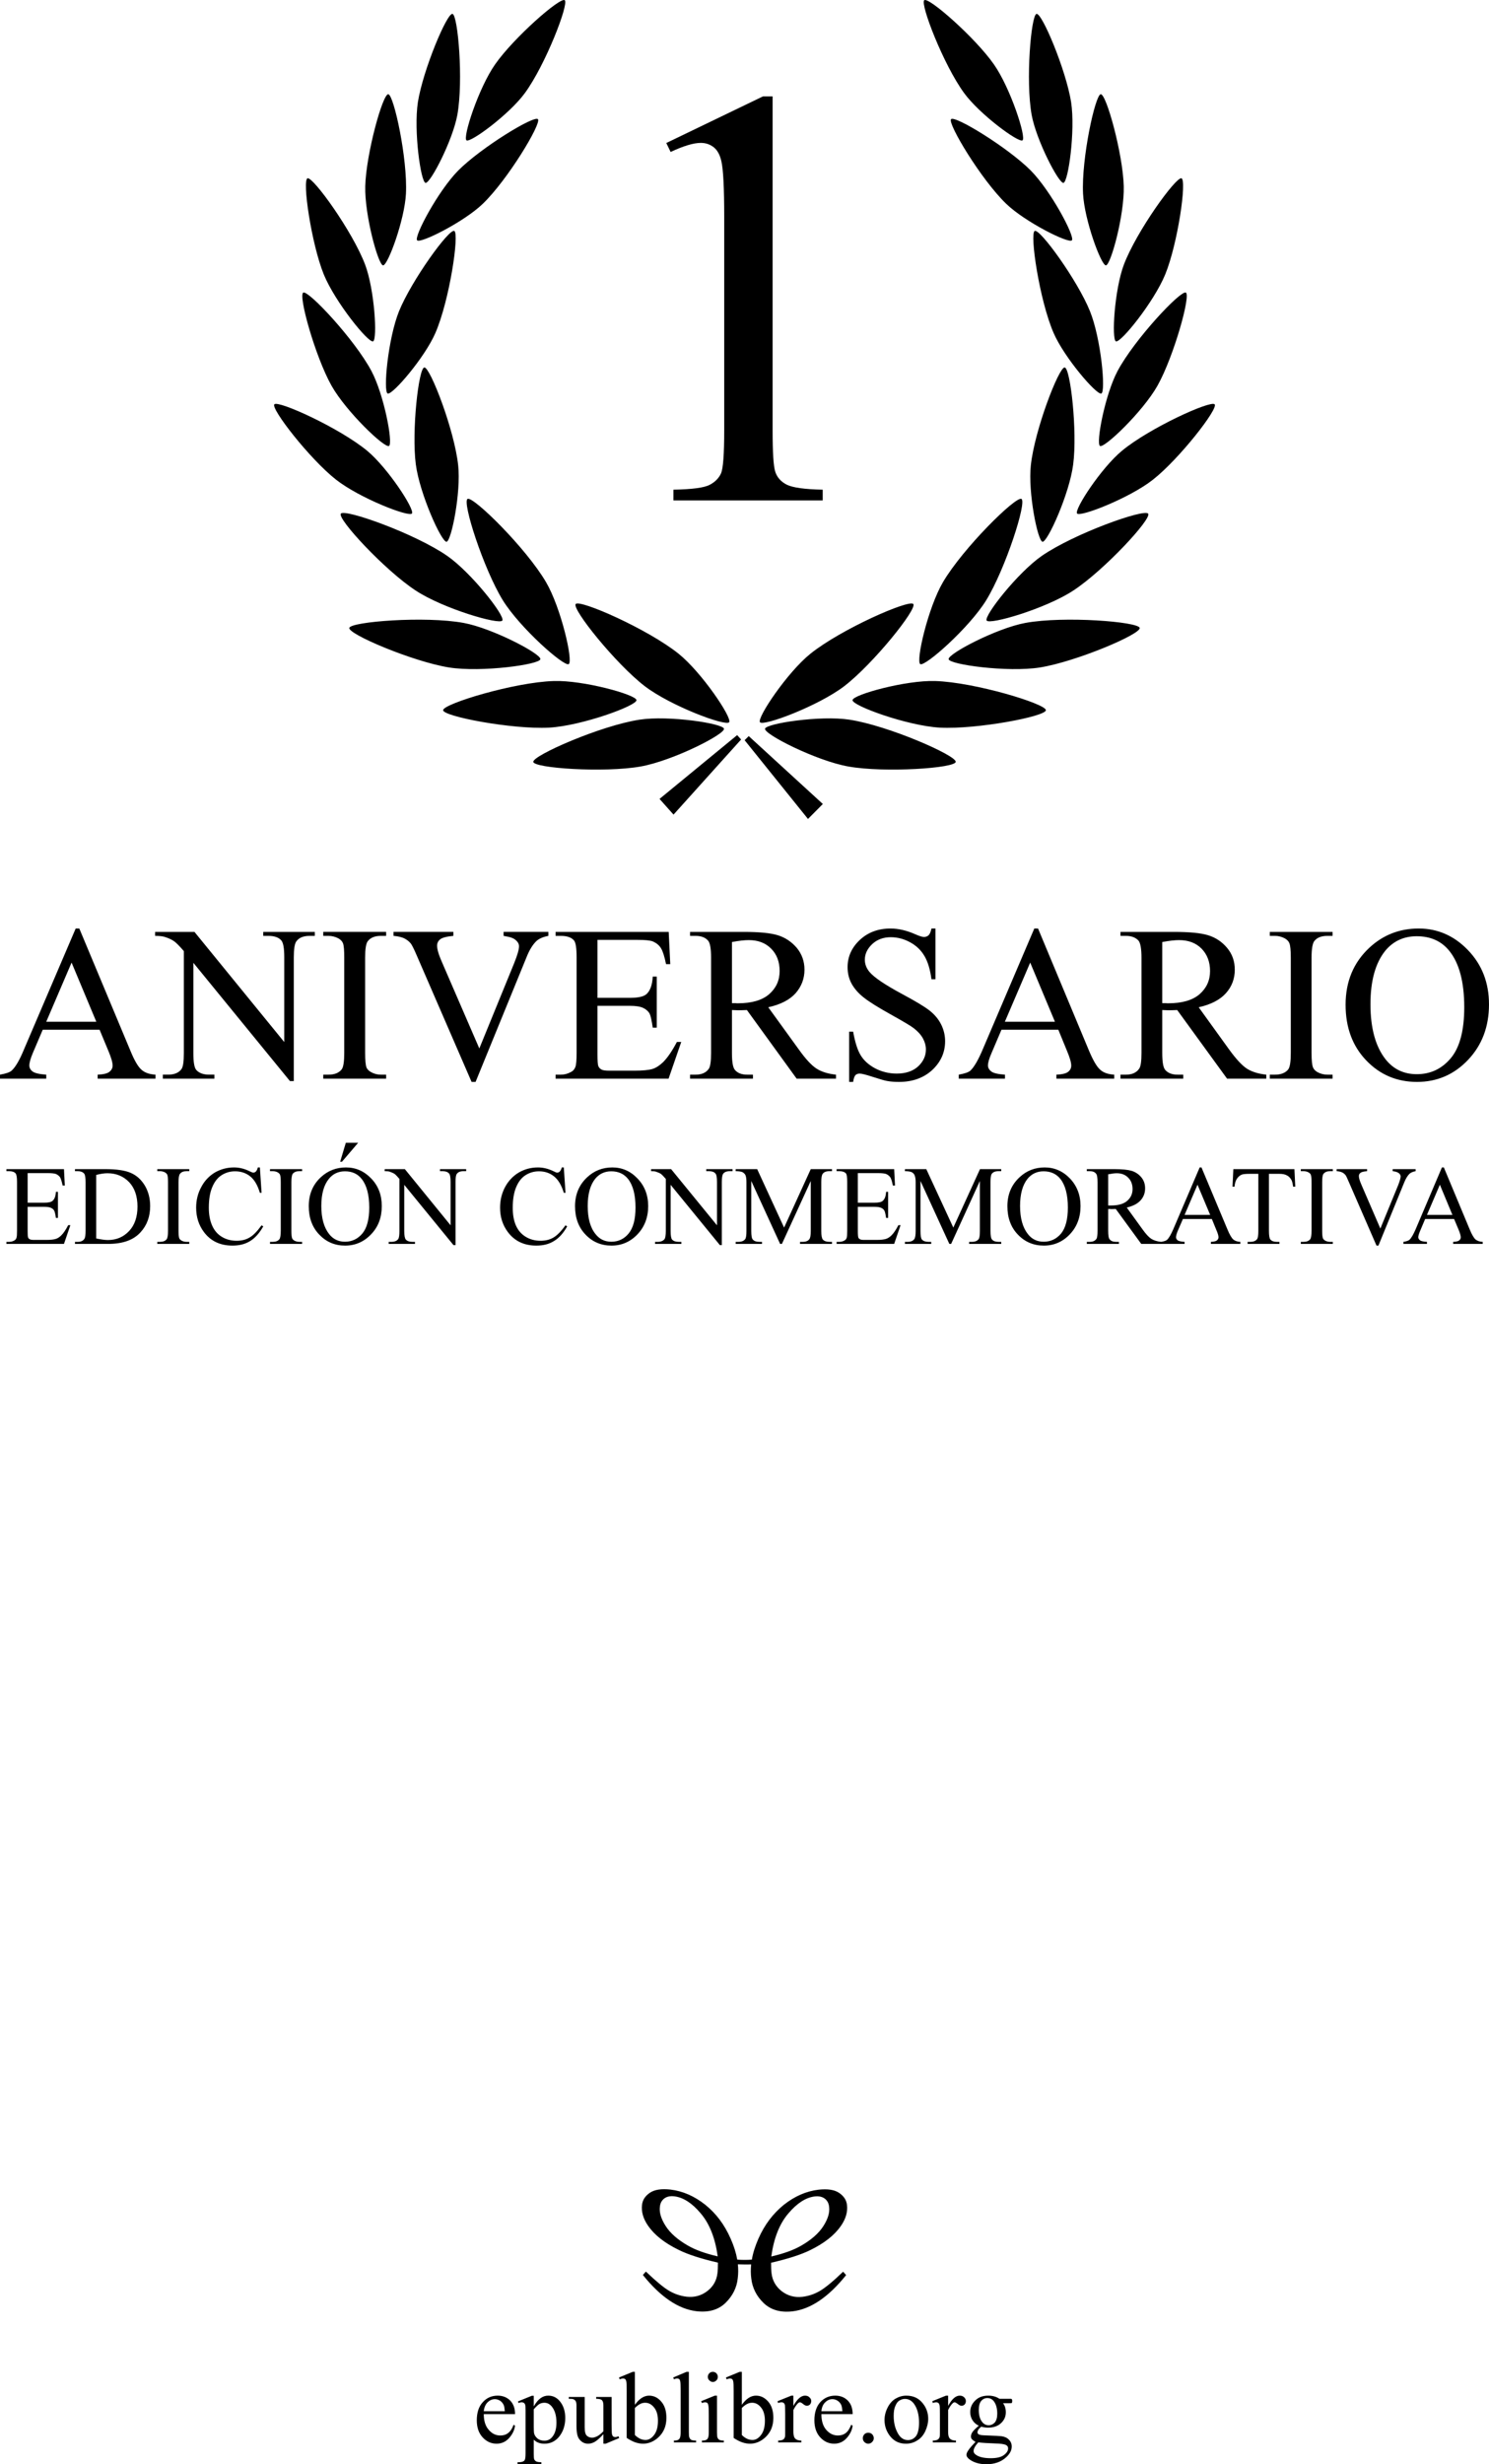 <?xml version="1.0" encoding="UTF-8"?>
<!DOCTYPE svg PUBLIC "-//W3C//DTD SVG 1.1//EN" "http://www.w3.org/Graphics/SVG/1.1/DTD/svg11.dtd">
<!-- Creator: CorelDRAW X6 -->
<svg xmlns="http://www.w3.org/2000/svg" xml:space="preserve" width="123.361mm" height="204.01mm" version="1.1" style="shape-rendering:geometricPrecision; text-rendering:geometricPrecision; image-rendering:optimizeQuality; fill-rule:evenodd; clip-rule:evenodd"
viewBox="0 0 12336 20401"
 xmlns:xlink="http://www.w3.org/1999/xlink">
 <defs>
  <style type="text/css">
   <![CDATA[
    .fil1 {fill:black}
    .fil0 {fill:black;fill-rule:nonzero}
   ]]>
  </style>
 </defs>
 <g id="dibujo">
  <path class="fil0" d="M825 8525l-471 0 -81 190c-20,47 -30,83 -30,106 0,18 8,35 26,49 18,14 56,23 114,27l0 33 -383 0 0 -33c51,-9 83,-20 98,-35 31,-29 65,-87 101,-175l428 -1000 30 0 423 1011c33,81 64,134 92,158 28,25 66,38 116,41l0 33 -479 0 0 -33c48,-2 81,-10 98,-24 17,-14 26,-31 26,-51 0,-26 -12,-67 -36,-124l-72 -173zm-27 -66l-205 -490 -210 490 415 0zm487 -744l326 0 744 912 0 -701c0,-75 -8,-122 -25,-141 -22,-25 -58,-37 -106,-37l-43 0 0 -33 427 0 0 33 -43 0c-52,0 -89,15 -111,47 -13,19 -20,62 -20,131l0 1024 -32 0 -800 -979 0 748c0,75 8,122 25,140 23,25 58,38 106,38l43 0 0 33 -427 0 0 -33 43 0c53,0 90,-16 112,-47 13,-19 19,-63 19,-131l0 -845c-35,-41 -62,-68 -80,-81 -18,-13 -45,-26 -80,-37 -17,-5 -43,-8 -78,-8l0 -33zm1914 1182l0 33 -521 0 0 -33 43 0c51,0 87,-15 110,-44 14,-19 21,-65 21,-137l0 -787c0,-61 -3,-102 -11,-121 -6,-15 -18,-28 -37,-39 -26,-14 -54,-21 -83,-21l-43 0 0 -33 521 0 0 33 -44 0c-49,0 -85,14 -108,44 -15,19 -22,65 -22,137l0 787c0,61 4,102 11,121 6,15 19,28 38,39 26,14 52,21 81,21l44 0zm1344 -1182l0 33c-43,8 -75,22 -97,41 -32,30 -60,75 -84,136l-422 1032 -33 0 -454 -1046c-23,-54 -40,-87 -49,-99 -15,-19 -34,-33 -56,-44 -21,-10 -51,-17 -88,-20l0 -33 496 0 0 33c-56,5 -93,15 -110,29 -16,13 -25,31 -25,52 0,30 14,77 42,140l308 711 287 -702c28,-69 42,-117 42,-144 0,-17 -8,-34 -26,-50 -17,-16 -46,-27 -87,-33 -3,-1 -8,-2 -15,-3l0 -33 371 0zm407 66l0 480 267 0c69,0 116,-10 139,-31 31,-28 48,-76 52,-145l33 0 0 423 -33 0c-9,-59 -17,-97 -25,-114 -11,-21 -29,-37 -53,-49 -25,-12 -62,-18 -113,-18l-267 0 0 401c0,54 2,86 7,98 4,11 13,21 25,28 12,7 34,10 68,10l205 0c69,0 119,-5 150,-14 31,-10 60,-29 89,-57 37,-37 75,-93 114,-167l36 0 -105 304 -936 0 0 -33 43 0c29,0 56,-7 82,-21 19,-9 32,-24 39,-43 7,-19 10,-58 10,-117l0 -790c0,-77 -7,-125 -23,-142 -22,-24 -57,-36 -108,-36l-43 0 0 -33 937 0 13 267 -35 0c-13,-64 -27,-108 -42,-132 -15,-25 -38,-43 -67,-56 -24,-9 -66,-13 -127,-13l-332 0zm1976 1149l-326 0 -412 -568c-30,1 -54,2 -73,2 -7,0 -16,-1 -24,-1 -9,0 -18,-1 -27,-1l0 354c0,76 8,123 25,142 22,26 56,39 101,39l48 0 0 33 -521 0 0 -33 46 0c51,0 88,-17 110,-50 12,-18 18,-62 18,-131l0 -787c0,-76 -8,-123 -25,-142 -23,-26 -57,-39 -103,-39l-46 0 0 -33 443 0c129,0 224,9 285,28 61,19 113,54 156,104 42,51 64,111 64,181 0,74 -25,139 -73,194 -49,55 -124,94 -227,117l252 348c57,80 106,133 148,160 41,26 94,43 161,50l0 33zm-862 -625c11,0 21,0 29,0 8,1 15,1 20,1 115,0 201,-25 259,-75 58,-51 87,-114 87,-192 0,-76 -23,-138 -70,-185 -47,-48 -109,-71 -186,-71 -35,0 -81,5 -139,16l0 506zm1686 -618l0 420 -33 0c-11,-81 -30,-145 -58,-192 -28,-48 -67,-86 -119,-114 -51,-28 -105,-42 -160,-42 -62,0 -113,19 -154,57 -40,38 -61,81 -61,129 0,37 13,71 39,102 37,44 125,104 264,179 114,61 191,107 233,140 41,32 74,71 96,115 22,44 33,90 33,139 0,92 -35,171 -106,238 -72,66 -164,99 -276,99 -35,0 -68,-2 -100,-8 -18,-3 -56,-14 -115,-33 -58,-19 -95,-28 -110,-28 -15,0 -27,4 -36,13 -8,9 -15,28 -19,56l-33 0 0 -416 33 0c16,87 36,153 63,196 26,43 66,79 120,108 54,28 114,43 178,43 75,0 134,-20 177,-59 43,-40 65,-87 65,-141 0,-30 -8,-60 -24,-90 -17,-31 -42,-59 -77,-86 -23,-18 -87,-56 -191,-114 -104,-58 -178,-104 -222,-139 -44,-34 -78,-73 -101,-114 -23,-42 -34,-88 -34,-138 0,-87 34,-162 101,-225 67,-63 152,-95 255,-95 65,0 134,16 206,48 34,15 57,22 71,22 15,0 28,-5 38,-14 10,-9 18,-28 24,-56l33 0zm1018 838l-471 0 -81 190c-21,47 -31,83 -31,106 0,18 9,35 27,49 17,14 55,23 114,27l0 33 -383 0 0 -33c50,-9 83,-20 98,-35 30,-29 64,-87 101,-175l427 -1000 31 0 422 1011c34,81 65,134 93,158 27,25 66,38 116,41l0 33 -479 0 0 -33c48,-2 81,-10 98,-24 17,-14 25,-31 25,-51 0,-26 -12,-67 -36,-124l-71 -173zm-28 -66l-205 -490 -210 490 415 0zm1751 471l-325 0 -413 -568c-30,1 -54,2 -72,2 -8,0 -16,-1 -25,-1 -9,0 -18,-1 -27,-1l0 354c0,76 8,123 25,142 23,26 57,39 102,39l47 0 0 33 -520 0 0 -33 45 0c51,0 88,-17 110,-50 13,-18 19,-62 19,-131l0 -787c0,-76 -9,-123 -25,-142 -24,-26 -58,-39 -104,-39l-45 0 0 -33 442 0c129,0 224,9 285,28 62,19 114,54 156,104 43,51 64,111 64,181 0,74 -24,139 -73,194 -49,55 -124,94 -226,117l251 348c58,80 107,133 148,160 41,26 95,43 161,50l0 33zm-862 -625c11,0 21,0 29,0 9,1 15,1 21,1 114,0 201,-25 259,-75 58,-51 87,-114 87,-192 0,-76 -24,-138 -70,-185 -47,-48 -110,-71 -187,-71 -34,0 -81,5 -139,16l0 506zm1411 592l0 33 -520 0 0 -33 43 0c50,0 87,-15 110,-44 14,-19 21,-65 21,-137l0 -787c0,-61 -4,-102 -12,-121 -6,-15 -18,-28 -37,-39 -26,-14 -53,-21 -82,-21l-43 0 0 -33 520 0 0 33 -43 0c-50,0 -86,14 -109,44 -14,19 -22,65 -22,137l0 787c0,61 4,102 12,121 6,15 18,28 37,39 26,14 53,21 82,21l43 0zm714 -1210c157,0 294,60 409,180 115,120 173,269 173,448 0,185 -58,338 -174,460 -116,122 -257,182 -422,182 -167,0 -307,-59 -421,-178 -114,-119 -171,-272 -171,-461 0,-193 66,-350 197,-472 114,-106 250,-159 409,-159zm-17 64c-108,0 -195,41 -261,121 -81,101 -122,248 -122,442 0,198 42,351 126,457 66,82 151,122 258,122 114,0 207,-44 282,-133 74,-89 111,-230 111,-421 0,-208 -41,-364 -123,-466 -65,-81 -155,-122 -271,-122z"/>
  <path class="fil0" d="M229 9712l0 245 137 0c35,0 58,-5 70,-16 16,-14 25,-38 27,-74l17 0 0 216 -17 0c-4,-30 -9,-49 -13,-58 -5,-11 -14,-19 -27,-25 -12,-6 -32,-9 -57,-9l-137 0 0 204c0,28 1,44 4,50 2,6 6,11 13,14 6,4 17,6 34,6l105 0c35,0 60,-3 76,-8 16,-5 31,-14 46,-29 19,-18 38,-47 58,-85l18 0 -53 155 -477 0 0 -17 22 0c14,0 28,-3 41,-10 10,-5 17,-12 20,-22 4,-10 5,-30 5,-60l0 -403c0,-39 -4,-63 -12,-72 -11,-12 -29,-18 -54,-18l-22 0 0 -17 477 0 7 136 -18 0c-7,-33 -14,-55 -21,-68 -8,-12 -20,-21 -35,-28 -12,-4 -33,-7 -64,-7l-170 0zm392 586l0 -17 23 0c26,0 44,-8 55,-25 7,-10 10,-32 10,-67l0 -401c0,-39 -4,-63 -12,-72 -12,-14 -30,-20 -53,-20l-23 0 0 -17 251 0c93,0 163,10 211,31 49,21 87,56 117,105 29,49 44,106 44,170 0,86 -26,158 -79,216 -58,65 -148,97 -268,97l-276 0zm176 -45c39,8 71,13 97,13 71,0 129,-25 176,-75 46,-49 69,-117 69,-202 0,-85 -23,-153 -69,-202 -47,-49 -107,-74 -180,-74 -27,0 -58,5 -93,14l0 526zm771 28l0 17 -265 0 0 -17 22 0c25,0 44,-7 56,-22 7,-10 11,-33 11,-70l0 -401c0,-31 -2,-52 -6,-62 -3,-8 -10,-14 -19,-20 -14,-7 -28,-10 -42,-10l-22 0 0 -17 265 0 0 17 -22 0c-25,0 -44,7 -55,22 -8,10 -12,33 -12,70l0 401c0,31 2,52 6,62 3,8 10,14 19,20 14,7 27,10 42,10l22 0zm585 -616l14 210 -14 0c-19,-63 -45,-108 -80,-136 -35,-28 -77,-42 -126,-42 -41,0 -78,11 -111,32 -33,21 -59,54 -78,100 -19,45 -28,102 -28,170 0,56 9,105 27,146 18,41 44,72 80,94 36,22 77,33 123,33 40,0 76,-8 106,-26 31,-17 64,-51 101,-102l14 9c-31,55 -67,96 -108,121 -41,26 -91,38 -147,38 -103,0 -182,-38 -238,-114 -42,-57 -63,-123 -63,-200 0,-62 14,-119 42,-170 27,-52 65,-92 113,-121 49,-28 102,-42 159,-42 45,0 88,11 132,33 13,6 22,10 27,10 8,0 15,-3 22,-9 7,-8 13,-20 16,-34l17 0zm350 616l0 17 -266 0 0 -17 22 0c26,0 44,-7 56,-22 7,-10 11,-33 11,-70l0 -401c0,-31 -2,-52 -6,-62 -3,-8 -9,-14 -19,-20 -13,-7 -27,-10 -42,-10l-22 0 0 -17 266 0 0 17 -23 0c-25,0 -43,7 -55,22 -7,10 -11,33 -11,70l0 401c0,31 2,52 6,62 3,8 9,14 19,20 13,7 27,10 41,10l23 0zm363 -616c81,0 150,30 209,91 59,61 88,137 88,229 0,94 -29,172 -89,234 -59,62 -131,93 -215,93 -85,0 -156,-30 -214,-91 -58,-60 -87,-139 -87,-235 0,-98 33,-178 100,-240 58,-54 128,-81 208,-81zm-8 32c-55,0 -100,21 -133,62 -42,51 -63,126 -63,225 0,101 22,179 65,233 33,42 77,63 131,63 58,0 106,-23 144,-68 38,-46 57,-117 57,-215 0,-106 -21,-185 -63,-237 -33,-42 -79,-63 -138,-63zm109 -236l-134 157 -15 0 47 -157 102 0zm220 218l167 0 379 465 0 -358c0,-38 -4,-62 -13,-71 -11,-13 -29,-19 -54,-19l-21 0 0 -17 217 0 0 17 -22 0c-26,0 -45,7 -56,23 -7,10 -10,32 -10,67l0 522 -17 0 -408 -499 0 382c0,38 5,62 13,71 12,13 30,19 54,19l22 0 0 17 -218 0 0 -17 22 0c27,0 46,-8 57,-23 7,-10 10,-32 10,-67l0 -431c-18,-21 -31,-35 -41,-42 -9,-6 -23,-12 -40,-18 -9,-3 -23,-4 -41,-4l0 -17zm1484 -14l14 210 -14 0c-19,-63 -46,-108 -81,-136 -35,-28 -76,-42 -125,-42 -41,0 -78,11 -111,32 -33,21 -59,54 -78,100 -19,45 -28,102 -28,170 0,56 8,105 26,146 18,41 45,72 81,94 36,22 77,33 123,33 40,0 75,-8 106,-26 30,-17 64,-51 101,-102l14 9c-31,55 -67,96 -109,121 -41,26 -90,38 -147,38 -102,0 -181,-38 -237,-114 -42,-57 -63,-123 -63,-200 0,-62 14,-119 41,-170 28,-52 66,-92 114,-121 49,-28 101,-42 159,-42 44,0 88,11 132,33 12,6 21,10 27,10 8,0 15,-3 21,-9 8,-8 14,-20 17,-34l17 0zm402 0c80,0 150,30 208,91 59,61 89,137 89,229 0,94 -30,172 -89,234 -59,62 -131,93 -215,93 -85,0 -157,-30 -215,-91 -58,-60 -87,-139 -87,-235 0,-98 34,-178 101,-240 58,-54 127,-81 208,-81zm-9 32c-55,0 -99,21 -133,62 -41,51 -62,126 -62,225 0,101 21,179 65,233 33,42 76,63 131,63 58,0 106,-23 143,-68 38,-46 57,-117 57,-215 0,-106 -21,-185 -62,-237 -34,-42 -80,-63 -139,-63zm330 -18l166 0 380 465 0 -358c0,-38 -4,-62 -13,-71 -11,-13 -29,-19 -54,-19l-22 0 0 -17 218 0 0 17 -22 0c-27,0 -46,7 -57,23 -6,10 -10,32 -10,67l0 522 -16 0 -408 -499 0 382c0,38 4,62 12,71 12,13 30,19 55,19l22 0 0 17 -218 0 0 -17 22 0c26,0 45,-8 57,-23 6,-10 10,-32 10,-67l0 -431c-18,-21 -32,-35 -41,-42 -9,-6 -23,-12 -41,-18 -9,-3 -22,-4 -40,-4l0 -17zm1069 619l-239 -521 0 414c0,38 4,62 13,71 11,13 29,19 54,19l22 0 0 17 -218 0 0 -17 22 0c27,0 46,-8 57,-23 7,-10 10,-32 10,-67l0 -405c0,-27 -3,-47 -9,-59 -5,-9 -13,-17 -24,-23 -12,-5 -30,-8 -56,-8l0 -17 178 0 223 484 221 -484 176 0 0 17 -21 0c-27,0 -46,7 -57,23 -7,10 -11,32 -11,67l0 405c0,38 5,62 13,71 12,13 30,19 55,19l21 0 0 17 -265 0 0 -17 22 0c27,0 46,-8 56,-23 7,-10 11,-32 11,-67l0 -414 -239 521 -15 0zm644 -586l0 245 137 0c35,0 59,-5 70,-16 16,-14 25,-38 27,-74l17 0 0 216 -17 0c-4,-30 -9,-49 -13,-58 -5,-11 -14,-19 -27,-25 -12,-6 -31,-9 -57,-9l-137 0 0 204c0,28 2,44 4,50 2,6 7,11 13,14 6,4 17,6 34,6l105 0c35,0 60,-3 76,-8 16,-5 31,-14 46,-29 19,-18 38,-47 58,-85l18 0 -53 155 -477 0 0 -17 22 0c14,0 28,-3 41,-10 10,-5 17,-12 20,-22 4,-10 5,-30 5,-60l0 -403c0,-39 -3,-63 -11,-72 -11,-12 -30,-18 -55,-18l-22 0 0 -17 477 0 7 136 -18 0c-6,-33 -13,-55 -21,-68 -8,-12 -20,-21 -35,-28 -12,-4 -33,-7 -64,-7l-170 0zm758 586l-239 -521 0 414c0,38 4,62 12,71 12,13 30,19 54,19l23 0 0 17 -218 0 0 -17 22 0c27,0 45,-8 56,-23 7,-10 11,-32 11,-67l0 -405c0,-27 -4,-47 -10,-59 -4,-9 -12,-17 -23,-23 -12,-5 -31,-8 -56,-8l0 -17 177 0 224 484 221 -484 176 0 0 17 -22 0c-27,0 -46,7 -57,23 -7,10 -10,32 -10,67l0 405c0,38 4,62 13,71 11,13 29,19 54,19l22 0 0 17 -266 0 0 -17 23 0c26,0 45,-8 56,-23 7,-10 10,-32 10,-67l0 -414 -238 521 -15 0zm790 -633c80,0 150,30 209,91 58,61 88,137 88,229 0,94 -30,172 -89,234 -59,62 -131,93 -215,93 -85,0 -157,-30 -215,-91 -58,-60 -87,-139 -87,-235 0,-98 34,-178 101,-240 58,-54 127,-81 208,-81zm-9 32c-55,0 -99,21 -133,62 -41,51 -62,126 -62,225 0,101 22,179 65,233 33,42 76,63 131,63 58,0 106,-23 144,-68 37,-46 56,-117 56,-215 0,-106 -21,-185 -62,-237 -34,-42 -80,-63 -139,-63zm974 601l-165 0 -211 -289c-15,0 -27,1 -37,1 -4,0 -8,-1 -12,-1 -5,0 -9,0 -14,0l0 180c0,39 4,63 13,72 11,14 29,20 52,20l24 0 0 17 -266 0 0 -17 24 0c26,0 44,-8 56,-25 6,-9 9,-32 9,-67l0 -401c0,-39 -4,-63 -13,-72 -11,-14 -29,-20 -52,-20l-24 0 0 -17 226 0c66,0 114,5 145,14 32,10 58,27 80,53 22,26 32,57 32,92 0,38 -12,71 -37,99 -25,28 -63,48 -115,60l128 177c29,41 54,68 75,82 21,13 49,22 82,25l0 17zm-439 -318c6,0 11,0 15,0 4,0 8,0 10,0 59,0 103,-13 132,-38 30,-26 45,-58 45,-98 0,-39 -12,-70 -36,-94 -24,-25 -56,-37 -95,-37 -18,0 -41,3 -71,9l0 258zm859 112l-240 0 -42 97c-10,24 -15,42 -15,54 0,9 4,17 13,25 9,7 29,11 58,13l0 17 -195 0 0 -17c26,-4 43,-10 50,-17 16,-15 33,-45 52,-89l218 -510 15 0 216 515c17,41 33,68 47,81 14,12 34,19 59,20l0 17 -244 0 0 -17c24,-1 41,-5 50,-12 8,-7 13,-15 13,-26 0,-13 -6,-34 -19,-63l-36 -88zm-14 -34l-105 -250 -107 250 212 0zm698 -379l7 145 -18 0c-3,-25 -8,-44 -13,-54 -10,-18 -22,-31 -38,-39 -16,-9 -36,-13 -62,-13l-87 0 0 473c0,38 4,62 12,71 12,13 29,19 53,19l22 0 0 17 -264 0 0 -17 22 0c27,0 46,-8 57,-23 7,-10 10,-32 10,-67l0 -473 -74 0c-29,0 -50,2 -62,6 -16,6 -29,17 -41,34 -11,16 -18,38 -20,66l-17 0 7 -145 506 0zm318 602l0 17 -265 0 0 -17 22 0c26,0 44,-7 56,-22 7,-10 11,-33 11,-70l0 -401c0,-31 -2,-52 -6,-62 -3,-8 -9,-14 -19,-20 -13,-7 -27,-10 -42,-10l-22 0 0 -17 265 0 0 17 -22 0c-25,0 -43,7 -55,22 -8,10 -11,33 -11,70l0 401c0,31 2,52 6,62 3,8 9,14 19,20 13,7 27,10 41,10l22 0zm686 -602l0 17c-22,4 -39,11 -50,21 -16,15 -30,38 -43,69l-215 526 -16 0 -232 -533c-12,-28 -20,-45 -25,-51 -8,-9 -17,-17 -28,-22 -11,-5 -26,-9 -45,-10l0 -17 252 0 0 17c-28,2 -47,7 -55,14 -9,7 -13,16 -13,27 0,15 7,39 21,71l157 363 147 -358c14,-36 21,-60 21,-74 0,-8 -4,-17 -13,-25 -9,-8 -24,-14 -45,-17 -1,0 -4,-1 -8,-1l0 -17 190 0zm319 413l-240 0 -41 97c-10,24 -16,42 -16,54 0,9 5,17 14,25 9,7 28,11 58,13l0 17 -195 0 0 -17c26,-4 42,-10 50,-17 16,-15 33,-45 52,-89l217 -510 16 0 215 515c17,41 33,68 47,81 15,12 34,19 60,20l0 17 -245 0 0 -17c25,-1 42,-5 50,-12 9,-7 13,-15 13,-26 0,-13 -6,-34 -18,-63l-37 -88zm-14 -34l-104 -250 -107 250 211 0z"/>
  <path class="fil0" d="M5520 1184l801 -386 80 0 0 2766c0,184 7,300 23,345 15,44 47,80 95,104 49,24 148,38 297,41l0 89 -1237 0 0 -89c155,-3 255,-16 300,-40 45,-23 76,-55 94,-94 18,-40 27,-159 27,-356l0 -1771c0,-238 -8,-392 -24,-460 -12,-51 -32,-89 -62,-113 -30,-24 -66,-37 -108,-37 -60,0 -143,25 -250,75l-36 -74z"/>
  <path class="fil0" d="M6113 18746l-5 -39c41,3 81,3 121,0 9,-56 28,-113 54,-173 51,-116 122,-209 211,-281 90,-71 186,-113 288,-125 74,-8 130,0 169,26 39,26 61,59 66,100 7,58 -10,116 -51,175 -53,76 -137,142 -251,198 -76,38 -185,73 -327,106 0,35 1,64 4,87 7,61 36,111 85,149 50,38 107,53 170,46 51,-6 99,-22 144,-48 45,-26 110,-79 194,-160l25 28c-146,182 -294,282 -443,300 -102,12 -182,-12 -241,-69 -60,-58 -93,-126 -102,-203 -5,-38 -5,-77 -1,-116 -37,1 -73,0 -110,-1zm277 -65c104,-24 187,-54 250,-91 83,-48 144,-102 181,-160 38,-59 54,-112 48,-160 -3,-29 -15,-52 -36,-68 -21,-16 -49,-22 -84,-18 -73,9 -145,55 -218,141 -73,85 -120,204 -141,356zm-277 65l-5 -39c-10,-56 -28,-114 -55,-174 -51,-116 -121,-209 -211,-281 -90,-71 -186,-113 -288,-125 -74,-8 -130,0 -169,26 -39,26 -61,59 -66,100 -7,58 10,116 51,175 53,76 137,142 252,198 76,38 184,73 326,106 0,35 -1,64 -4,87 -7,61 -35,111 -85,149 -50,38 -107,53 -170,46 -51,-6 -99,-22 -144,-48 -45,-26 -109,-79 -194,-160l-25 28c146,182 294,282 443,300 102,12 182,-11 242,-69 59,-58 93,-126 101,-203 5,-38 5,-77 1,-116zm-167 -66c-104,-24 -187,-54 -250,-91 -83,-48 -144,-102 -181,-160 -38,-59 -54,-112 -48,-160 3,-29 15,-52 36,-68 21,-16 49,-22 84,-18 73,9 146,55 218,141 73,85 120,204 141,356zm160 27l-160 -26c55,14 108,22 160,26z"/>
  <path class="fil0" d="M4008 19986c0,55 13,99 41,130 27,32 59,47 96,47 25,0 46,-6 64,-20 18,-13 34,-36 46,-69l12 8c-5,38 -22,72 -50,103 -27,30 -62,46 -103,46 -45,0 -84,-18 -116,-53 -32,-35 -48,-82 -48,-141 0,-64 17,-115 50,-150 32,-36 74,-54 123,-54 42,0 77,14 104,41 27,28 40,65 40,112l-259 0zm0 -24l174 0c-2,-24 -4,-41 -9,-51 -7,-15 -17,-27 -30,-36 -14,-8 -28,-13 -43,-13 -22,0 -43,9 -61,27 -17,17 -28,42 -31,73zm283 -81l115 -47 16 0 0 88c19,-33 39,-56 58,-69 20,-14 40,-20 62,-20 38,0 69,15 94,44 31,36 47,83 47,141 0,65 -19,118 -56,161 -31,34 -69,52 -116,52 -20,0 -38,-3 -52,-9 -11,-4 -24,-12 -37,-24l0 114c0,26 1,42 4,49 4,7 9,13 17,17 8,4 22,6 42,6l0 15 -197 0 0 -15 11 0c15,0 28,-2 38,-8 6,-3 10,-8 12,-15 3,-6 5,-24 5,-51l0 -356c0,-24 -1,-40 -3,-46 -3,-7 -6,-12 -11,-15 -5,-3 -11,-5 -19,-5 -7,0 -15,2 -25,6l-5 -13zm131 65l0 140c0,31 1,51 3,60 4,16 14,30 28,42 15,12 34,18 57,18 27,0 49,-10 66,-32 23,-28 34,-67 34,-118 0,-57 -13,-101 -38,-132 -18,-22 -38,-32 -62,-32 -14,0 -27,3 -39,9 -10,5 -27,20 -49,45zm645 -102l0 228c0,43 1,69 3,79 2,9 5,16 10,20 4,3 10,5 16,5 8,0 18,-2 28,-7l6 15 -112 47 -19 0 0 -79c-32,35 -57,56 -74,65 -17,9 -34,14 -53,14 -21,0 -39,-6 -55,-19 -15,-12 -26,-27 -32,-47 -6,-19 -9,-46 -9,-81l0 -167c0,-18 -2,-30 -6,-37 -4,-7 -9,-12 -17,-16 -7,-4 -21,-5 -41,-5l0 -15 132 0 0 252c0,35 6,58 18,69 12,11 27,16 44,16 12,0 25,-4 40,-11 15,-7 33,-21 53,-42l0 -213c0,-22 -4,-36 -12,-44 -7,-8 -24,-12 -48,-12l0 -15 128 0zm193 65c36,-51 76,-76 117,-76 39,0 73,16 101,49 29,33 43,78 43,135 0,67 -22,120 -66,161 -38,35 -81,53 -127,53 -22,0 -44,-4 -67,-12 -22,-8 -45,-20 -69,-36l0 -388c0,-42 -1,-69 -3,-78 -2,-10 -5,-17 -10,-21 -4,-3 -10,-5 -16,-5 -8,0 -17,2 -29,7l-6 -15 114 -47 18 0 0 273zm0 26l0 224c14,14 29,24 43,31 15,7 30,10 46,10 25,0 48,-13 69,-40 22,-28 33,-67 33,-119 0,-48 -11,-85 -33,-111 -21,-26 -45,-38 -73,-38 -14,0 -29,3 -43,11 -11,5 -25,16 -42,32zm447 -299l0 499c0,23 1,39 5,46 3,8 8,14 15,18 7,4 21,6 40,6l0 15 -184 0 0 -15c17,0 29,-2 35,-6 7,-3 12,-9 15,-17 4,-8 6,-24 6,-47l0 -342c0,-42 -1,-67 -3,-77 -2,-9 -5,-16 -9,-20 -5,-3 -10,-5 -17,-5 -7,0 -16,2 -26,7l-7 -15 111 -47 19 0zm199 0c11,0 21,4 29,12 8,9 12,18 12,30 0,11 -4,21 -12,29 -8,8 -18,13 -29,13 -11,0 -21,-5 -29,-13 -9,-8 -13,-18 -13,-29 0,-12 4,-21 12,-30 8,-8 18,-12 30,-12zm34 197l0 302c0,23 1,39 5,47 3,7 8,13 15,17 7,4 19,6 37,6l0 15 -182 0 0 -15c18,0 30,-2 36,-6 7,-3 12,-9 15,-17 4,-8 6,-24 6,-47l0 -145c0,-41 -1,-67 -4,-79 -2,-9 -5,-15 -9,-18 -4,-3 -10,-5 -17,-5 -7,0 -16,2 -27,6l-6 -15 113 -46 18 0zm206 76c36,-51 75,-76 117,-76 39,0 72,16 101,49 29,33 43,78 43,135 0,67 -22,120 -66,161 -38,35 -81,53 -127,53 -22,0 -44,-4 -67,-12 -22,-8 -45,-20 -69,-36l0 -388c0,-42 -1,-69 -3,-78 -2,-10 -5,-17 -10,-21 -4,-3 -10,-5 -16,-5 -8,0 -17,2 -29,7l-6 -15 114 -47 18 0 0 273zm0 26l0 224c14,14 28,24 43,31 15,7 30,10 46,10 25,0 48,-13 69,-40 22,-28 33,-67 33,-119 0,-48 -11,-85 -33,-111 -21,-26 -45,-38 -73,-38 -14,0 -29,3 -43,11 -11,5 -25,16 -42,32zm427 -102l0 85c31,-57 64,-85 96,-85 15,0 28,4 37,14 10,9 15,19 15,31 0,11 -4,20 -10,28 -8,7 -16,11 -26,11 -9,0 -20,-5 -32,-15 -11,-9 -20,-14 -26,-14 -5,0 -10,3 -16,8 -12,12 -25,30 -38,56l0 180c0,20 3,36 8,47 4,7 10,14 19,18 9,5 22,8 39,8l0 15 -192 0 0 -15c19,0 33,-3 42,-9 7,-5 12,-12 14,-21 2,-5 2,-18 2,-40l0 -145c0,-44 -1,-70 -2,-78 -2,-8 -5,-15 -10,-18 -5,-4 -11,-6 -18,-6 -8,0 -18,2 -29,6l-4 -15 114 -46 17 0zm232 153c0,55 13,99 40,130 28,32 60,47 97,47 24,0 46,-6 64,-20 18,-13 33,-36 46,-69l12 8c-5,38 -22,72 -50,103 -27,30 -62,46 -103,46 -45,0 -84,-18 -116,-53 -32,-35 -48,-82 -48,-141 0,-64 17,-115 49,-150 33,-36 75,-54 124,-54 42,0 77,14 104,41 27,28 40,65 40,112l-259 0zm0 -24l174 0c-2,-24 -5,-41 -9,-51 -7,-15 -17,-27 -31,-36 -13,-8 -27,-13 -42,-13 -23,0 -43,9 -61,27 -18,17 -28,42 -31,73zm388 178c13,0 24,4 33,13 8,9 13,20 13,32 0,13 -5,24 -14,32 -8,9 -19,14 -32,14 -12,0 -23,-5 -32,-14 -8,-8 -13,-19 -13,-32 0,-12 5,-23 13,-32 9,-9 20,-13 32,-13zm316 -307c57,0 103,21 137,65 29,36 44,79 44,127 0,33 -8,67 -24,102 -16,34 -38,60 -67,77 -28,18 -59,27 -94,27 -57,0 -102,-23 -135,-68 -28,-38 -42,-81 -42,-128 0,-34 8,-68 25,-102 17,-34 40,-60 68,-76 28,-16 57,-24 88,-24zm-12 27c-15,0 -29,4 -44,13 -15,8 -26,23 -35,45 -10,21 -14,49 -14,83 0,54 11,101 33,141 21,40 50,59 85,59 27,0 49,-11 66,-32 17,-22 26,-60 26,-113 0,-67 -15,-119 -43,-157 -20,-26 -44,-39 -74,-39zm358 -27l0 85c31,-57 63,-85 96,-85 15,0 27,4 37,14 9,9 14,19 14,31 0,11 -3,20 -10,28 -7,7 -16,11 -25,11 -10,0 -20,-5 -32,-15 -12,-9 -21,-14 -26,-14 -5,0 -11,3 -16,8 -13,12 -25,30 -38,56l0 180c0,20 2,36 8,47 3,7 9,14 18,18 9,5 22,8 39,8l0 15 -192 0 0 -15c19,0 33,-3 42,-9 7,-5 12,-12 15,-21 1,-5 2,-18 2,-40l0 -145c0,-44 -1,-70 -3,-78 -2,-8 -5,-15 -10,-18 -5,-4 -11,-6 -18,-6 -8,0 -18,2 -28,6l-4 -15 113 -46 18 0zm254 249c-23,-11 -41,-27 -53,-47 -12,-20 -18,-42 -18,-66 0,-37 14,-69 42,-96 27,-27 63,-40 107,-40 36,0 66,8 93,26l79 0c12,0 19,0 20,1 2,1 4,2 4,3 2,3 3,7 3,13 0,8 -1,12 -2,15 -1,2 -2,3 -4,4 -2,0 -9,1 -21,1l-49 0c15,19 23,45 23,75 0,35 -13,65 -40,90 -27,25 -62,37 -108,37 -18,0 -37,-3 -56,-8 -12,10 -20,19 -25,27 -4,8 -6,15 -6,20 0,5 2,9 7,14 4,4 13,7 26,9 8,1 27,2 58,3 56,2 92,4 109,6 26,4 46,13 61,29 15,15 23,34 23,56 0,31 -15,60 -44,87 -42,40 -98,60 -166,60 -53,0 -98,-12 -134,-36 -20,-13 -31,-28 -31,-42 0,-7 2,-13 5,-20 5,-10 14,-24 29,-42 2,-3 15,-18 41,-45 -14,-8 -24,-16 -30,-22 -6,-7 -8,-15 -8,-23 0,-10 3,-21 11,-34 8,-13 26,-31 54,-55zm71 -229c-20,0 -37,8 -51,24 -13,16 -20,41 -20,74 0,43 9,76 28,100 14,18 32,27 54,27 20,0 37,-8 51,-23 13,-16 20,-40 20,-73 0,-44 -10,-78 -28,-102 -14,-18 -32,-27 -54,-27zm-75 367c-13,14 -23,27 -29,39 -7,12 -10,23 -10,33 0,13 8,24 24,34 27,17 67,25 118,25 49,0 85,-8 109,-26 23,-17 35,-35 35,-55 0,-14 -7,-24 -21,-30 -15,-6 -43,-10 -85,-11 -61,-2 -108,-5 -141,-9z"/>
  <path class="fil1" d="M5342 5681c-241,-185 -609,-643 -572,-681 36,-38 598,208 853,413 190,153 444,529 418,566 -27,37 -484,-134 -699,-298zm-36 665c-299,53 -885,14 -888,-39 -3,-53 558,-300 881,-349 241,-37 690,31 699,75 10,45 -425,266 -692,313zm-757 -322c-303,16 -881,-93 -878,-145 4,-53 590,-231 917,-241 244,-8 681,113 685,158 5,46 -454,213 -724,228zm-828 -498c-300,-48 -841,-277 -827,-328 14,-51 625,-100 947,-41 239,44 641,255 636,300 -5,45 -489,111 -756,69zm-277 -637c-254,-166 -654,-596 -620,-637 34,-41 612,164 881,350 200,139 480,496 457,535 -23,39 -492,-99 -718,-248zm722 81c-159,-258 -340,-817 -292,-840 48,-22 485,408 650,690 123,210 226,652 188,678 -37,25 -403,-298 -546,-528zm-1382 -999c-217,-170 -544,-590 -511,-624 34,-34 540,196 769,385 170,141 395,485 371,519 -24,33 -436,-128 -629,-280zm661 -126c-36,-273 23,-802 71,-803 48,-1 249,518 280,812 24,220 -56,624 -96,631 -41,7 -223,-396 -255,-640zm-698 -651c-135,-240 -279,-753 -234,-772 44,-18 424,387 564,649 104,195 181,599 146,621 -35,22 -355,-284 -476,-498zm-65 -923c-103,-255 -180,-782 -134,-795 46,-13 372,438 477,715 78,207 103,618 66,635 -38,17 -316,-327 -409,-555zm624 305c104,-255 416,-687 458,-664 42,23 -39,573 -157,845 -88,203 -356,515 -395,501 -39,-14 2,-454 94,-682zm-280 -1034c7,-268 145,-768 191,-762 46,7 161,536 146,825 -11,215 -149,591 -189,592 -40,0 -154,-416 -148,-655zm770 -130c189,-190 632,-461 661,-425 29,37 -250,501 -458,701 -155,149 -513,329 -543,302 -30,-27 172,-408 340,-578zm-334 -566c42,-265 242,-743 287,-731 45,12 91,552 40,836 -39,212 -223,567 -263,563 -40,-4 -100,-431 -64,-668zm639 -312c153,-220 543,-563 578,-532 35,31 -160,536 -331,769 -127,174 -449,412 -483,391 -34,-22 99,-432 236,-628zm2893 5147c241,-185 609,-643 572,-681 -36,-38 -598,208 -853,413 -190,153 -443,529 -417,566 26,37 483,-134 698,-298zm36 665c299,53 885,14 888,-39 4,-53 -558,-300 -881,-349 -241,-37 -689,31 -699,75 -10,45 425,266 692,313zm757 -322c303,16 881,-93 878,-145 -3,-53 -590,-231 -917,-241 -244,-8 -681,113 -685,158 -5,46 454,213 724,228zm828 -498c300,-48 841,-277 827,-328 -14,-51 -625,-100 -947,-41 -239,44 -641,255 -636,300 5,45 489,111 756,69zm277 -637c254,-166 654,-596 620,-637 -34,-41 -611,164 -881,350 -200,139 -480,496 -457,535 23,39 492,-99 718,-248zm-722 81c159,-258 340,-817 292,-840 -48,-22 -484,408 -650,690 -123,210 -226,652 -188,678 37,25 404,-298 546,-528zm1382 -999c217,-170 545,-590 511,-624 -34,-34 -540,196 -768,385 -171,141 -396,485 -372,519 24,33 437,-128 629,-280zm-661 -126c36,-273 -23,-802 -71,-803 -48,-1 -249,518 -280,812 -24,220 56,624 97,631 40,7 223,-396 254,-640zm698 -651c135,-240 279,-753 235,-772 -45,-18 -425,387 -565,649 -104,195 -181,599 -146,621 35,22 355,-284 476,-498zm65 -923c104,-255 180,-782 134,-795 -46,-13 -372,438 -477,715 -78,207 -103,618 -66,635 38,17 316,-327 409,-555zm-624 305c-103,-255 -416,-687 -458,-664 -42,23 39,573 157,845 88,203 356,515 395,501 39,-14 -2,-455 -94,-682zm280 -1034c-7,-268 -145,-768 -191,-762 -46,7 -161,536 -146,825 11,215 149,591 189,592 40,0 154,-416 148,-655zm-770 -130c-189,-190 -632,-461 -661,-425 -29,37 250,501 458,701 155,149 513,329 543,302 30,-27 -172,-408 -340,-578zm334 -566c-42,-265 -242,-743 -287,-731 -45,12 -91,552 -40,836 39,212 224,567 263,563 40,-4 100,-431 64,-668zm-639 -312c-153,-220 -543,-563 -578,-532 -35,31 160,536 331,769 127,174 449,412 483,391 34,-22 -99,-432 -236,-628zm-2655 6210l-116 -130 643 -528 33 36 -560 622zm1114 36l123 -124 -614 -562 -34 34 525 652z"/>
 </g>
</svg>
